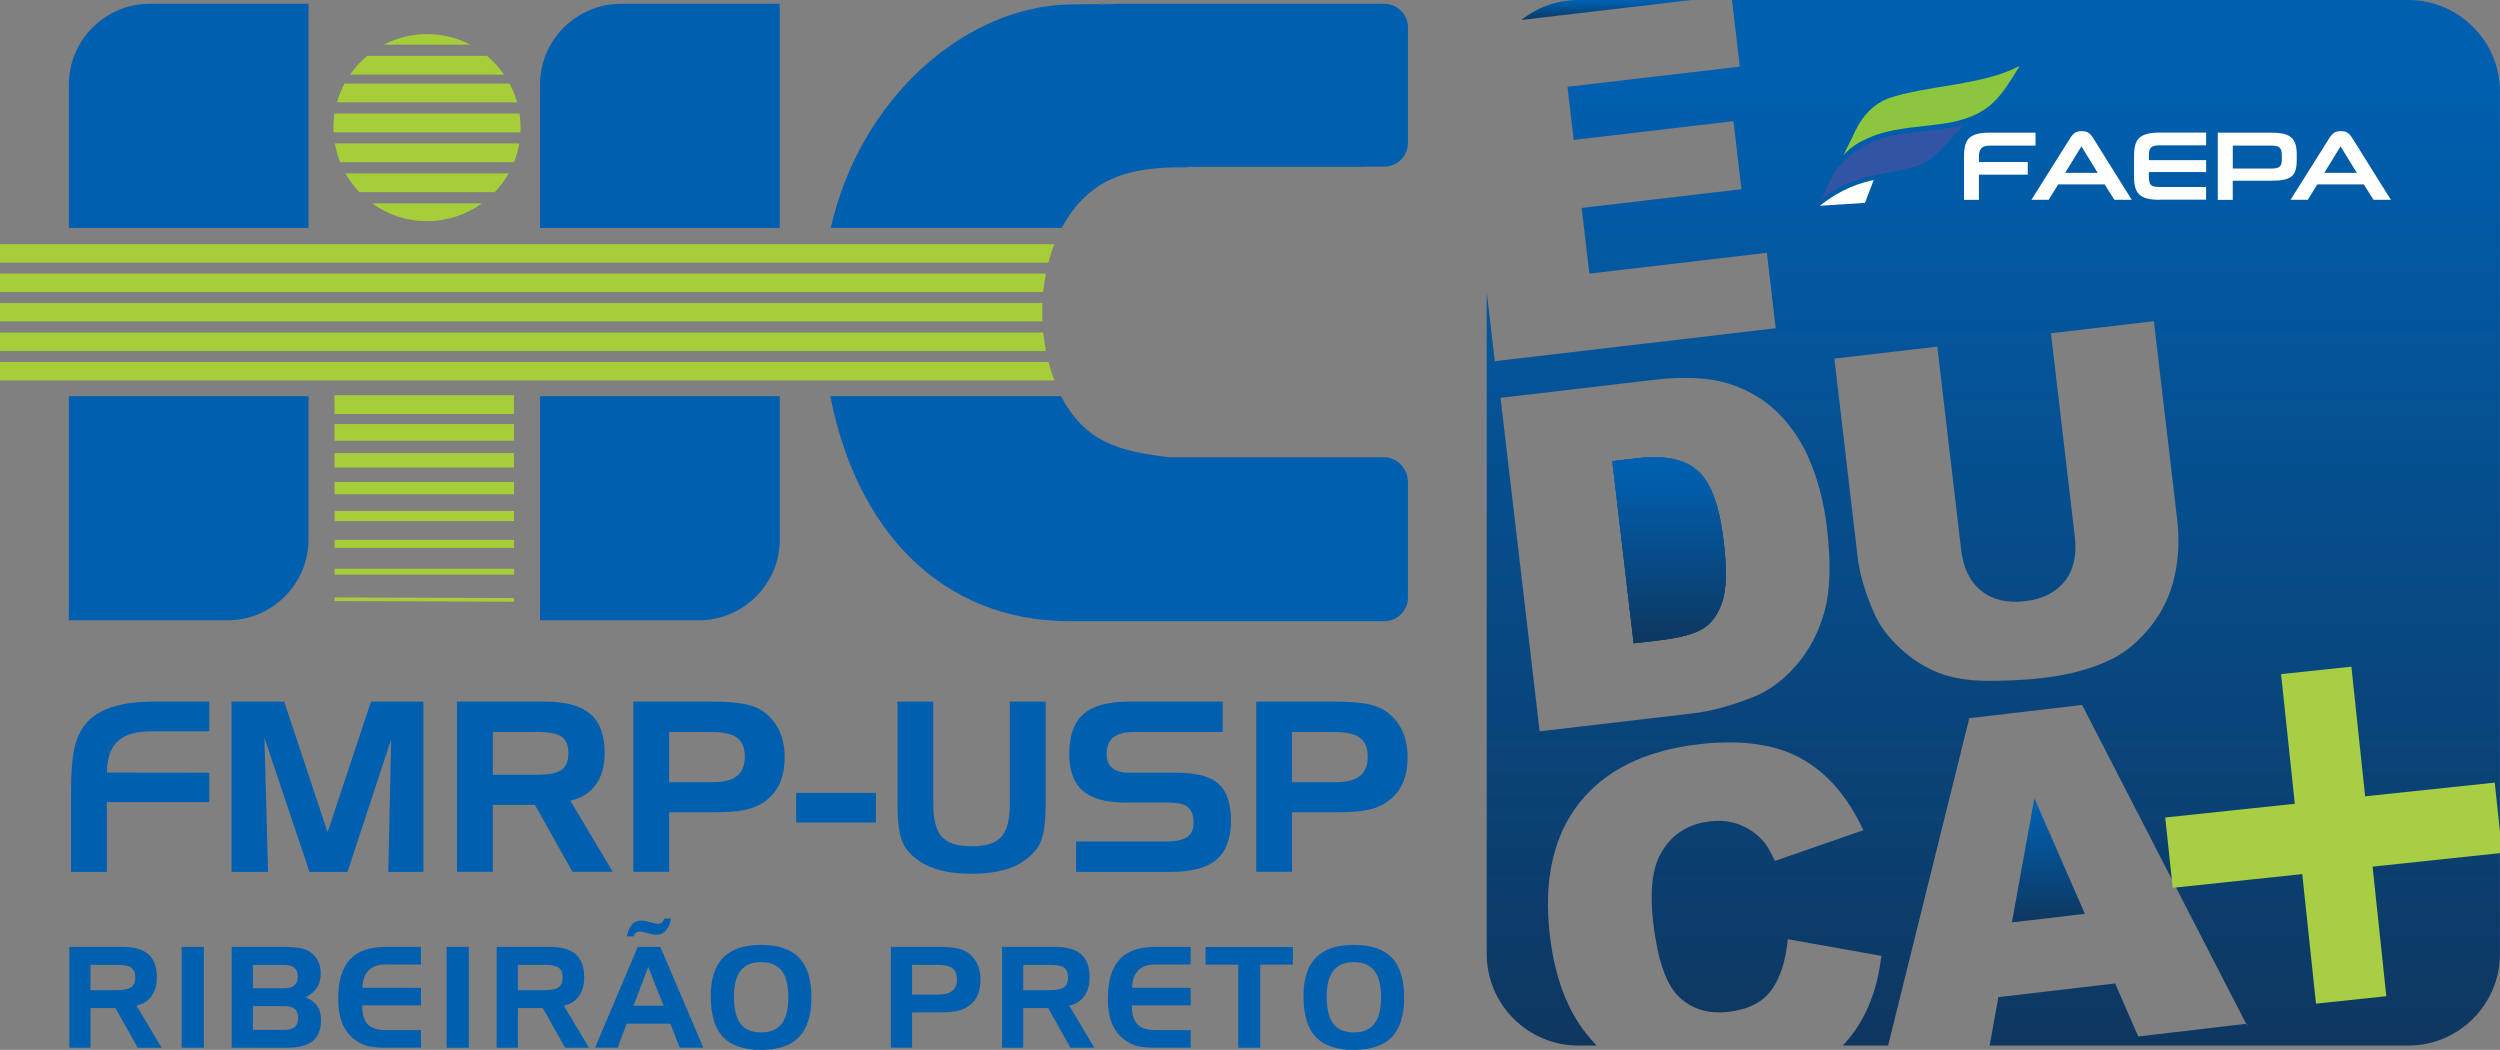 <svg xmlns="http://www.w3.org/2000/svg" xmlns:xlink="http://www.w3.org/1999/xlink" id="Camada_1" data-name="Camada 1" viewBox="0 0 574.81 241.39"><rect x="0" y="0" width="574.81" height="241.39" fill="#808080" stroke="none"/><defs><style>      .cls-1 {        fill: #fff;      }      .cls-1, .cls-2, .cls-3, .cls-4, .cls-5, .cls-6, .cls-7, .cls-8, .cls-9, .cls-10, .cls-11, .cls-12, .cls-13, .cls-14 {        stroke-width: 0px;      }      .cls-1, .cls-3, .cls-4, .cls-5, .cls-7, .cls-8, .cls-9, .cls-10, .cls-12, .cls-13, .cls-14 {        fill-rule: evenodd;      }      .cls-2, .cls-7 {        fill: #a6ce39;      }      .cls-3 {        fill: url(#Gradiente_sem_nome_6);      }      .cls-4 {        fill: #3254a5;      }      .cls-5 {        fill: url(#Gradiente_sem_nome_6-3);      }      .cls-6 {        fill: #a8cf43;      }      .cls-8 {        fill: url(#Gradiente_sem_nome_6-6);      }      .cls-9 {        fill: #8cc63f;      }      .cls-10 {        fill: url(#Gradiente_sem_nome_6-5);      }      .cls-11, .cls-13 {        fill: #005fae;      }      .cls-12 {        fill: url(#Gradiente_sem_nome_6-2);      }      .cls-14 {        fill: url(#Gradiente_sem_nome_6-4);      }    </style><linearGradient id="Gradiente_sem_nome_6" data-name="Gradiente sem nome 6" x1="383.76" y1="147.91" x2="383.76" y2="105.11" gradientUnits="userSpaceOnUse"><stop offset="0" stop-color="#0e3760"></stop><stop offset=".91" stop-color="#005fae"></stop></linearGradient><linearGradient id="Gradiente_sem_nome_6-2" data-name="Gradiente sem nome 6" x1="470.97" y1="212.08" x2="470.97" y2="183.54" xlink:href="#Gradiente_sem_nome_6"></linearGradient><linearGradient id="Gradiente_sem_nome_6-3" data-name="Gradiente sem nome 6" x1="516.6" y1="235.98" x2="516.6" y2="235.37" xlink:href="#Gradiente_sem_nome_6"></linearGradient><linearGradient id="Gradiente_sem_nome_6-4" data-name="Gradiente sem nome 6" x1="458.32" y1="240.4" x2="458.32" y2="0" xlink:href="#Gradiente_sem_nome_6"></linearGradient><linearGradient id="Gradiente_sem_nome_6-5" data-name="Gradiente sem nome 6" x1="516.6" y1="235.98" x2="516.6" y2="235.37" xlink:href="#Gradiente_sem_nome_6"></linearGradient><linearGradient id="Gradiente_sem_nome_6-6" data-name="Gradiente sem nome 6" x1="369.37" y1="4.6" x2="369.37" y2="0" xlink:href="#Gradiente_sem_nome_6"></linearGradient></defs><path class="cls-3" d="M396.32,124.5c.72,6.13.65,10.63-.22,13.52-.88,2.87-2.29,4.97-4.25,6.33-1.98,1.33-5.45,2.3-10.41,2.88l-5.82.68-4.91-41.87,5.92-.7c6.16-.72,10.75.26,13.76,2.95,3.01,2.69,4.98,8.08,5.93,16.21Z"></path><path class="cls-3" d="M396.1,138.02c-.88,2.87-2.29,4.97-4.25,6.33-1.98,1.33-5.45,2.3-10.41,2.88l-5.82.68-4.91-41.87,5.92-.7c6.16-.72,10.75.26,13.76,2.95,3.01,2.69,4.98,8.08,5.93,16.21.72,6.13.65,10.63-.22,13.52Z"></path><polygon class="cls-12" points="479.36 210.11 467.76 183.54 462.58 212.08 479.36 210.11"></polygon><path class="cls-3" d="M396.1,138.02c-.88,2.87-2.29,4.97-4.25,6.33-1.98,1.33-5.45,2.3-10.41,2.88l-5.82.68-4.91-41.87,5.92-.7c6.16-.72,10.75.26,13.76,2.95,3.01,2.69,4.98,8.08,5.93,16.21.72,6.13.65,10.63-.22,13.52Z"></path><polygon class="cls-5" points="516.75 235.98 516.45 235.4 516.46 235.4 516.67 235.37 516.75 235.98"></polygon><path class="cls-14" d="M553.76,0h-155.53l1.79,15.32-39.62,4.64,1.43,12.21,36.73-4.31,1.84,15.64-36.74,4.31,1.77,15.1,40.81-4.79,2.03,17.35-64.58,7.57-1.86-15.91v152.22c0,11.58,9.47,21.05,21.05,21.05h4.21c-.75-.8-1.49-1.65-2.22-2.55-4.55-5.63-7.4-13.23-8.51-22.72-1.49-12.67.75-22.81,6.69-30.42,5.97-7.6,15.12-12.13,27.47-13.58,9.66-1.13,17.49-.07,23.48,3.19,5.97,3.26,10.8,8.77,14.43,16.56l-20.34,7.07c-1.01-2.23-1.97-3.84-2.9-4.81-1.55-1.65-3.34-2.85-5.36-3.59-2.05-.76-4.24-.99-6.62-.71-5.39.63-9.26,3.28-11.61,7.91-1.78,3.45-2.28,8.61-1.48,15.45,1,8.49,2.96,14.14,5.92,17,2.96,2.84,6.76,3.98,11.44,3.44,4.53-.54,7.81-2.21,9.83-5.03,2.03-2.81,3.27-6.7,3.76-11.66l21.51,3.83c-.71,5.98-2.34,11.11-4.9,15.36-1.15,1.93-2.48,3.69-3.98,5.26h10.42l18.67-75.27,25.94-3.04,17.45,33.9,1.81,3.52,1.35,2.62.98,1.92,16.13,31.35h0l.21-.03.08.61-.3-.58-24.8,2.91-5.32-12.19-26.85,3.15-2.01,11.13h96.29c11.58,0,21.05-9.47,21.05-21.05V21.05c0-11.57-9.47-21.05-21.05-21.05ZM419.48,140.65c-1.33,4.74-3.47,8.82-6.43,12.26-2.96,3.45-6.28,5.9-9.96,7.36-5.03,2-9.66,3.25-13.87,3.75l-35.22,4.13-8.99-76.68,35.21-4.13c6.93-.82,12.66-.53,17.15.84,4.49,1.4,8.34,3.68,11.55,6.86,3.2,3.21,5.7,7.06,7.49,11.59,1.82,4.53,3.02,9.4,3.64,14.63.96,8.19.77,14.66-.57,19.39ZM494.57,143.93c-2.67,3.37-5.58,5.85-8.74,7.47-4.4,2.24-9.83,3.74-16.28,4.5-3.73.43-7.83.64-12.3.64s-8.28-.6-11.43-1.81c-3.14-1.2-6.11-3.08-8.89-5.65-2.8-2.56-4.83-5.31-6.09-8.24-2.04-4.7-3.28-8.93-3.72-12.7l-5.35-45.68,23.66-2.77,5.49,46.76c.49,4.18,2.03,7.31,4.61,9.38,2.59,2.08,5.95,2.88,10.05,2.4,4.05-.47,7.11-2.01,9.16-4.6,2.03-2.57,2.81-5.99,2.31-10.24l-5.49-46.77,23.67-2.77,5.36,45.67c.53,4.52.32,8.89-.62,13.07-.94,4.2-2.74,7.97-5.4,11.34Z"></path><polygon class="cls-10" points="516.75 235.98 516.45 235.4 516.46 235.4 516.67 235.37 516.75 235.98"></polygon><path class="cls-8" d="M362.87,0h26.08l-39.16,4.59C353.39,1.72,357.94,0,362.87,0Z"></path><path class="cls-11" d="M306.61,168.3h-9.54v11.55h10.04c2.49,0,4.34-.47,5.55-1.43,1.21-.95,1.81-2.4,1.81-4.35,0-2.09-.59-3.57-1.77-4.45-1.18-.88-3.21-1.32-6.08-1.32M288.85,161.32h17.87c3.02,0,5.42.15,7.22.46,1.79.31,3.22.81,4.28,1.48,1.78,1.14,3.13,2.62,4.04,4.46.92,1.84,1.37,3.95,1.37,6.34s-.37,4.35-1.12,6.03c-.75,1.68-1.88,3.06-3.41,4.17-1.28.9-2.75,1.54-4.41,1.93-1.66.38-4.2.57-7.63.57h-9.99v13.69h-8.23v-39.14ZM281.15,168.3h-20.35c-2.19,0-3.79.41-4.81,1.23-1.03.82-1.54,2.11-1.54,3.88,0,1.43.44,2.49,1.31,3.2.86.71,2.16,1.06,3.88,1.06h10.9c4.51,0,7.72.85,9.63,2.55,1.91,1.71,2.86,4.54,2.86,8.52s-1.1,6.99-3.3,8.88c-2.2,1.89-5.66,2.84-10.39,2.84h-21.92v-6.98h20.62c2.35,0,3.99-.35,4.95-1.03.95-.68,1.44-1.81,1.44-3.39s-.44-2.8-1.32-3.49c-.88-.69-2.38-1.04-4.52-1.04h-9.73c-4.51,0-7.8-.9-9.89-2.7-2.08-1.81-3.13-4.65-3.13-8.53,0-4.16,1.1-7.2,3.29-9.11,2.19-1.92,5.67-2.87,10.45-2.87h21.55v6.98ZM214.58,161.32v23.44c0,3.65.66,6.21,1.98,7.65,1.33,1.44,3.6,2.17,6.84,2.17s5.51-.72,6.82-2.15c1.32-1.44,1.97-4,1.97-7.67v-23.44h8.23v23.65c0,2.77-.18,4.98-.55,6.63-.36,1.64-.95,2.95-1.75,3.91-1.56,1.84-3.53,3.21-5.9,4.07-2.37.87-5.31,1.31-8.83,1.31s-6.46-.44-8.85-1.31c-2.39-.86-4.36-2.23-5.93-4.07-.78-.94-1.35-2.21-1.7-3.81-.35-1.59-.54-3.84-.54-6.73v-23.65h8.2ZM183.06,182.3h18.33v6.82h-18.33v-6.82ZM163.39,168.3h-9.54v11.55h10.04c2.49,0,4.34-.47,5.55-1.43,1.21-.95,1.81-2.4,1.81-4.35,0-2.09-.59-3.57-1.77-4.45-1.18-.88-3.21-1.32-6.08-1.32ZM145.63,161.32h17.87c3.02,0,5.42.15,7.22.46,1.79.31,3.22.81,4.28,1.48,1.78,1.14,3.13,2.62,4.04,4.46.92,1.84,1.37,3.95,1.37,6.34s-.37,4.35-1.12,6.03c-.75,1.68-1.88,3.06-3.41,4.17-1.28.9-2.75,1.54-4.41,1.93-1.66.38-4.2.57-7.63.57h-9.99v13.69h-8.23v-39.14ZM105.08,161.32h20.26c4.73,0,8.19.95,10.39,2.84,2.2,1.9,3.3,4.88,3.3,8.92,0,3-.68,5.44-2.04,7.34-1.36,1.9-3.32,3.13-5.87,3.67l9.77,16.36h-9.26l-8.64-15.39h-9.69v15.39h-8.23v-39.14ZM123.4,168.3h-10.09v9.84h10.09c2.74,0,4.64-.37,5.7-1.12,1.06-.75,1.6-2.02,1.6-3.83s-.52-3.06-1.55-3.8c-1.05-.74-2.95-1.1-5.75-1.1ZM53.24,161.32h12.09l9.99,30.03,9.98-30.03h12.05v39.14h-8.07l.66-30.49-10.04,30.49h-8.74l-10.36-30.81.83,30.81h-8.39v-39.14ZM16.32,182.46c0-4.99.3-8.64.91-10.98.6-2.34,1.63-4.24,3.08-5.72,1.49-1.51,3.48-2.63,5.97-3.35,2.48-.73,5.58-1.09,9.29-1.09h12.55v6.82h-13.24c-3.57,0-6.16.75-7.79,2.25-1.63,1.5-2.46,3.92-2.52,7.25l23.55.03v6.76h-23.55v16.03h-8.25v-18Z"></path><path class="cls-13" d="M70.93,91.1v32.95c0,10.21-8.36,18.57-18.58,18.57H15.83v-51.52h55.11Z"></path><path class="cls-13" d="M34.4.88h36.53v51.52H15.83V19.45C15.83,9.23,24.18.88,34.4.88"></path><path class="cls-7" d="M110.81,46.76c-3.55,2.57-7.9,4.09-12.62,4.09s-9.08-1.52-12.62-4.09h25.24ZM116.95,39.87c-.88,1.57-1.96,3.02-3.19,4.31h-31.13c-1.23-1.29-2.31-2.74-3.19-4.31h37.51ZM119.39,32.99c-.26,1.5-.66,2.94-1.21,4.31h-39.97c-.55-1.37-.96-2.82-1.21-4.31h42.4ZM119.45,26.11c.16,1.06.24,2.14.24,3.25,0,.36,0,.71-.03,1.07h-42.96c-.02-.35-.03-.71-.03-1.07,0-1.1.08-2.19.24-3.25h42.52ZM117.16,19.22c.73,1.36,1.31,2.8,1.74,4.31h-41.42c.42-1.51,1.01-2.95,1.74-4.31h37.94ZM111.97,12.85c1.5,1.25,2.82,2.7,3.93,4.31h-35.42c1.11-1.61,2.44-3.06,3.93-4.31h27.55ZM98.19,7.85c3.58,0,6.95.87,9.92,2.42h-19.84c2.97-1.55,6.34-2.42,9.92-2.42Z"></path><path class="cls-13" d="M179.29,91.1v32.95c0,10.21-8.36,18.57-18.58,18.57h-36.53v-51.52h55.11Z"></path><path class="cls-13" d="M142.75.88h36.53v51.52h-55.11V19.45c0-10.21,8.36-18.57,18.58-18.57"></path><rect class="cls-2" x="97.14" y="117.22" width=".84" height="41.26" transform="translate(-40.69 234.86) rotate(-89.77)"></rect><path class="cls-7" d="M118.19,130.78c0,.45,0,.89,0,1.34h-41.26v-1.34h41.27"></path><path class="cls-7" d="M118.19,124.13c0,.61,0,1.22,0,1.84h-41.26c0-.61,0-1.22,0-1.84h41.27"></path><path class="cls-7" d="M118.19,117.47c0,.78,0,1.56,0,2.33h-41.26v-2.33h41.27"></path><path class="cls-7" d="M118.18,110.82c0,.94,0,1.89,0,2.83h-41.26c0-.94,0-1.89,0-2.83h41.27"></path><path class="cls-7" d="M118.18,104.17c0,1.11,0,2.22,0,3.33h-41.26v-3.33h41.27"></path><path class="cls-7" d="M118.18,97.51c0,1.28,0,2.55,0,3.83h-41.26c0-1.28,0-2.55,0-3.83h41.27"></path><rect class="cls-2" x="76.91" y="90.86" width="41.26" height="4.33"></rect><path class="cls-13" d="M318.29,105.13c2.99,0,5.43,2.69,5.43,5.68v26.59c0,2.99-2.44,5.43-5.43,5.43h-72.22c-30.26,0-49.3-21.62-55.15-51.73h53.02c5.57,10.48,13.07,12.59,24.74,14.03h49.61ZM303.53.87h14.76c2.99,0,5.43,2.45,5.43,5.43v26.59c0,2.99-2.45,5.43-5.43,5.43h-5.12v.05h-40.18v.1h-.18c-13.29-.17-22.43,2.42-28.69,13.92h-53.11c6.79-29.94,30.98-50.97,55.06-51.38,19.98-.27,6.11,0,6.64.02v-.16h50.51c.1,0,.2,0,.31,0Z"></path><path class="cls-7" d="M0,83.22h241.07c.39,1.47.84,2.89,1.36,4.24H0v-4.24ZM0,56.14h242.4c-.52,1.35-.97,2.77-1.35,4.24H0v-4.24ZM0,62.91h240.47c-.27,1.38-.48,2.79-.62,4.24H0v-4.24ZM0,69.68h239.67c-.03.68-.05,1.38-.05,2.07s.02,1.45.05,2.17H0v-4.24ZM0,76.45h239.86c.15,1.45.36,2.86.63,4.24H0v-4.24Z"></path><path class="cls-11" d="M311.28,221.22c-2.09,0-3.66.65-4.69,1.95-1.03,1.31-1.55,3.28-1.55,5.92,0,2.86.5,4.96,1.51,6.29,1,1.33,2.58,2,4.73,2s3.7-.66,4.72-1.98c1.02-1.32,1.54-3.35,1.54-6.1s-.51-4.79-1.54-6.11c-1.03-1.31-2.6-1.97-4.72-1.97M299.71,229.07c0-3.99.95-6.96,2.86-8.9,1.91-1.94,4.82-2.92,8.72-2.92s6.84.99,8.73,2.95c1.89,1.97,2.83,5,2.83,9.11s-.94,7.14-2.83,9.12c-1.89,1.98-4.79,2.97-8.73,2.97s-6.89-1-8.77-2.98c-1.87-1.99-2.81-5.1-2.81-9.34ZM284.69,221.78h-7.5v-4.04h20.08v4.04h-7.52v19.12h-5.05v-19.12ZM265.76,221.74c-1.76,0-3.1.44-4,1.32-.89.88-1.4,2.23-1.49,4.05l13.49.02v4.04h-13.53c.01,2.02.44,3.47,1.29,4.36.85.88,2.26,1.32,4.23,1.32h8.01v4.04h-8.25c-1.82,0-3.25-.16-4.29-.46-1.04-.31-2.02-.83-2.93-1.57-1.19-.95-2.08-2.18-2.68-3.7-.59-1.52-.89-3.34-.89-5.45,0-4.1.89-7.13,2.67-9.08,1.78-1.95,4.53-2.92,8.26-2.92h8.1v4.04h-8.01ZM230.39,217.7h12.01c2.8,0,4.85.56,6.16,1.69,1.3,1.13,1.96,2.89,1.96,5.29,0,1.78-.4,3.23-1.21,4.35-.81,1.13-1.97,1.85-3.48,2.18l5.79,9.69h-5.49l-5.12-9.12h-5.74v9.12h-4.87v-23.19ZM241.25,221.84h-5.98v5.83h5.98c1.62,0,2.75-.22,3.38-.66.63-.44.95-1.2.95-2.27s-.31-1.81-.92-2.25c-.62-.44-1.75-.65-3.4-.65ZM215.36,221.84h-5.65v6.84h5.95c1.48,0,2.57-.28,3.29-.85.72-.56,1.07-1.42,1.07-2.58,0-1.24-.35-2.12-1.05-2.64-.7-.52-1.9-.78-3.6-.78ZM204.83,217.7h10.59c1.79,0,3.21.09,4.28.27,1.06.18,1.91.48,2.54.88,1.06.67,1.85,1.55,2.39,2.64.54,1.09.81,2.34.81,3.76s-.22,2.58-.66,3.58c-.44,1-1.11,1.81-2.02,2.47-.76.53-1.63.92-2.61,1.14-.99.23-2.49.34-4.52.34h-5.92v8.11h-4.87v-23.19ZM174.99,221.22c-2.09,0-3.66.65-4.69,1.95-1.03,1.31-1.55,3.28-1.55,5.92,0,2.86.5,4.96,1.51,6.29,1,1.33,2.58,2,4.74,2s3.7-.66,4.72-1.98c1.02-1.32,1.54-3.35,1.54-6.1s-.51-4.79-1.54-6.11c-1.03-1.31-2.6-1.97-4.72-1.97ZM163.42,229.07c0-3.99.95-6.96,2.86-8.9,1.91-1.94,4.82-2.92,8.72-2.92s6.84.99,8.73,2.95c1.89,1.97,2.83,5,2.83,9.11s-.94,7.14-2.83,9.12c-1.89,1.98-4.79,2.97-8.73,2.97s-6.9-1-8.77-2.98c-1.87-1.99-2.81-5.1-2.81-9.34ZM144.12,215.3c.25-1.22.65-2.13,1.19-2.74.53-.6,1.22-.9,2.05-.9.2,0,.39.01.57.03.18.02.36.05.54.09l2.04.52c.15.03.29.05.41.07.13.02.26.02.39.02.36,0,.66-.1.89-.31.24-.2.4-.5.5-.87l1.59-.02c-.21,1.2-.61,2.12-1.19,2.77-.59.65-1.31.98-2.17.98-.17,0-.33-.01-.49-.03-.16-.02-.31-.05-.46-.09l-2.16-.55c-.1-.03-.2-.06-.31-.08-.11-.02-.23-.02-.34-.02-.39,0-.71.09-.95.28-.24.19-.41.47-.51.83h-1.59ZM146.65,217.7h5.17l9.89,23.19h-5.43l-2.13-5.52h-10.08l-2.07,5.52h-5.18l9.82-23.19ZM149.05,222.31l-3.39,8.93h6.91l-3.52-8.93ZM114.19,217.7h12.01c2.8,0,4.85.56,6.16,1.69,1.3,1.13,1.96,2.89,1.96,5.29,0,1.78-.4,3.23-1.21,4.35-.81,1.13-1.97,1.85-3.48,2.18l5.79,9.69h-5.49l-5.12-9.12h-5.74v9.12h-4.88v-23.19ZM125.04,221.84h-5.98v5.83h5.98c1.62,0,2.75-.22,3.38-.66.63-.44.95-1.2.95-2.27s-.31-1.81-.92-2.25c-.62-.44-1.75-.65-3.4-.65ZM107.79,240.9h-5.1v-23.19h5.1v23.19ZM88.8,221.74c-1.76,0-3.1.44-4,1.32-.89.88-1.4,2.23-1.49,4.05l13.49.02v4.04h-13.53c.01,2.02.44,3.47,1.29,4.36.85.88,2.26,1.32,4.23,1.32h8.01v4.04h-8.25c-1.82,0-3.25-.16-4.29-.46-1.04-.31-2.02-.83-2.93-1.57-1.19-.95-2.08-2.18-2.68-3.7-.59-1.52-.89-3.34-.89-5.45,0-4.1.89-7.13,2.67-9.08,1.78-1.95,4.53-2.92,8.26-2.92h8.1v4.04h-8.01ZM66.03,240.9h-12.76v-23.19h11.91c1.5,0,2.73.09,3.67.25.94.17,1.7.44,2.28.8.85.54,1.5,1.23,1.94,2.08.45.85.67,1.82.67,2.9,0,1.29-.28,2.39-.83,3.29-.56.9-1.43,1.65-2.62,2.26,1.2.51,2.09,1.18,2.66,2.04.58.86.86,1.93.86,3.23,0,2.16-.63,3.76-1.9,4.79-1.26,1.03-3.23,1.54-5.89,1.54ZM65.35,236.79c1.12,0,1.93-.22,2.43-.66.51-.44.76-1.12.76-2.06s-.25-1.64-.76-2.08c-.51-.44-1.32-.66-2.42-.66h-7.21v5.46h7.21ZM58.15,221.87v5.36h7.13c1.1,0,1.91-.22,2.43-.66.51-.44.77-1.11.77-2.02s-.26-1.6-.77-2.04c-.52-.43-1.32-.65-2.43-.65h-7.13ZM46.87,240.9h-5.1v-23.19h5.1v23.19ZM15.93,217.7h12.01c2.8,0,4.85.56,6.16,1.69,1.3,1.13,1.96,2.89,1.96,5.29,0,1.78-.4,3.23-1.21,4.35-.81,1.13-1.97,1.85-3.48,2.18l5.79,9.69h-5.49l-5.12-9.12h-5.74v9.12h-4.87v-23.19ZM26.78,221.84h-5.98v5.83h5.98c1.62,0,2.75-.22,3.38-.66.63-.44.95-1.2.95-2.27s-.31-1.81-.92-2.25c-.62-.44-1.75-.65-3.4-.65Z"></path><path class="cls-1" d="M543.5,42.39h-10.69l-2.2,3.55h-3.96l8.97-14.27c.27-.44.6-.8.97-1.09s.92-.43,1.63-.43,1.23.14,1.61.43c.38.29.7.65.97,1.09l8.92,14.27h-3.99l-2.24-3.55ZM534.42,39.74h7.47l-3.74-6.09-3.74,6.09Z"></path><path class="cls-1" d="M513.36,41.53v4.42h-3.44v-15.44h12.36c1.1,0,2.02.09,2.76.26.74.17,1.34.46,1.79.86.45.4.77.92.96,1.55.19.63.28,1.4.28,2.31v1.34c0,.92-.09,1.68-.27,2.29-.18.6-.49,1.09-.94,1.45-.45.36-1.04.62-1.78.76-.74.14-1.68.22-2.81.22h-8.92ZM524.64,35.62c0-.83-.18-1.4-.53-1.7-.35-.3-.99-.45-1.91-.45h-8.83v5.28h8.88c.91,0,1.53-.14,1.88-.42.35-.28.52-.83.52-1.64v-1.06Z"></path><path class="cls-1" d="M496.55,45.94c-1.13,0-2.08-.09-2.83-.28-.75-.19-1.36-.49-1.81-.91s-.77-.96-.96-1.63c-.19-.67-.28-1.5-.28-2.48v-4.85c0-.97.09-1.79.28-2.47.19-.68.51-1.23.96-1.64.45-.41,1.06-.72,1.81-.91.75-.19,1.7-.28,2.83-.28h10.69v2.92h-10.69c-.5,0-.91.04-1.22.12-.32.08-.57.22-.76.4-.19.18-.32.42-.39.72-.07.3-.1.68-.1,1.13v1.04h13.16v2.74h-13.16v1.09c0,.47.03.85.1,1.15.07.3.19.54.37.72.18.18.43.31.76.37.32.07.74.1,1.23.1h10.69v2.92h-10.69Z"></path><path class="cls-1" d="M483.92,42.39h-10.69l-2.2,3.55h-3.96l8.97-14.27c.27-.44.6-.8.97-1.09.38-.29.92-.43,1.63-.43s1.23.14,1.61.43c.38.29.7.65.97,1.09l8.92,14.27h-3.99l-2.24-3.55ZM474.84,39.74h7.47l-3.74-6.09-3.74,6.09Z"></path><path class="cls-1" d="M455,40.16v5.8h-3.42v-10.15c0-.97.09-1.79.28-2.47s.51-1.23.96-1.64c.45-.42,1.06-.72,1.81-.91.76-.19,1.7-.28,2.83-.28h10.56v2.97h-10.46c-.95,0-1.62.2-1.99.59-.38.39-.57,1.04-.57,1.95v1.22h11.23v2.92h-11.23Z"></path><path class="cls-9" d="M426.61,30.04c1.85-3.77,4.2-6.02,7.51-7.43,9.27-3.07,21.75-2.95,30.28-7.47-4.37,7.01-6.55,11.04-15.71,12.98-5.71,1.05-11.91,1.03-17.25,2.87-2.53.92-5.88,2.43-7.64,4.87.85-2,1.95-3.81,2.8-5.82"></path><path class="cls-4" d="M423.51,37.48c1.37-1.47,2.88-2.59,4.43-3.59,3.34-2.09,8.28-3.29,14.71-3.75,2.73-.19,5.96-.69,8.86-1.52-2.12,2.48-3.75,4.33-6.14,6.67-2.96,2.88-7.17,3.76-10.56,4.28-3.56.55-6.47,1.28-9.07,2.27-3.04,1.07-5.17,2.51-6.93,4.1,1.39-3.06,2.34-5.93,4.7-8.46"></path><path class="cls-1" d="M428.81,46.62l2-5.23c-5.25,1.08-9.32,3.46-12.4,5.93l10.39-.69Z"></path><rect class="cls-6" x="528.44" y="153.94" width="16.26" height="76.19" transform="translate(-17.25 57.61) rotate(-6.05)"></rect><polygon class="cls-6" points="574.81 191.31 574.81 196.15 500.32 204.05 499.55 204.13 499.34 202.13 497.84 187.96 573.6 179.94 574.81 191.31"></polygon></svg>